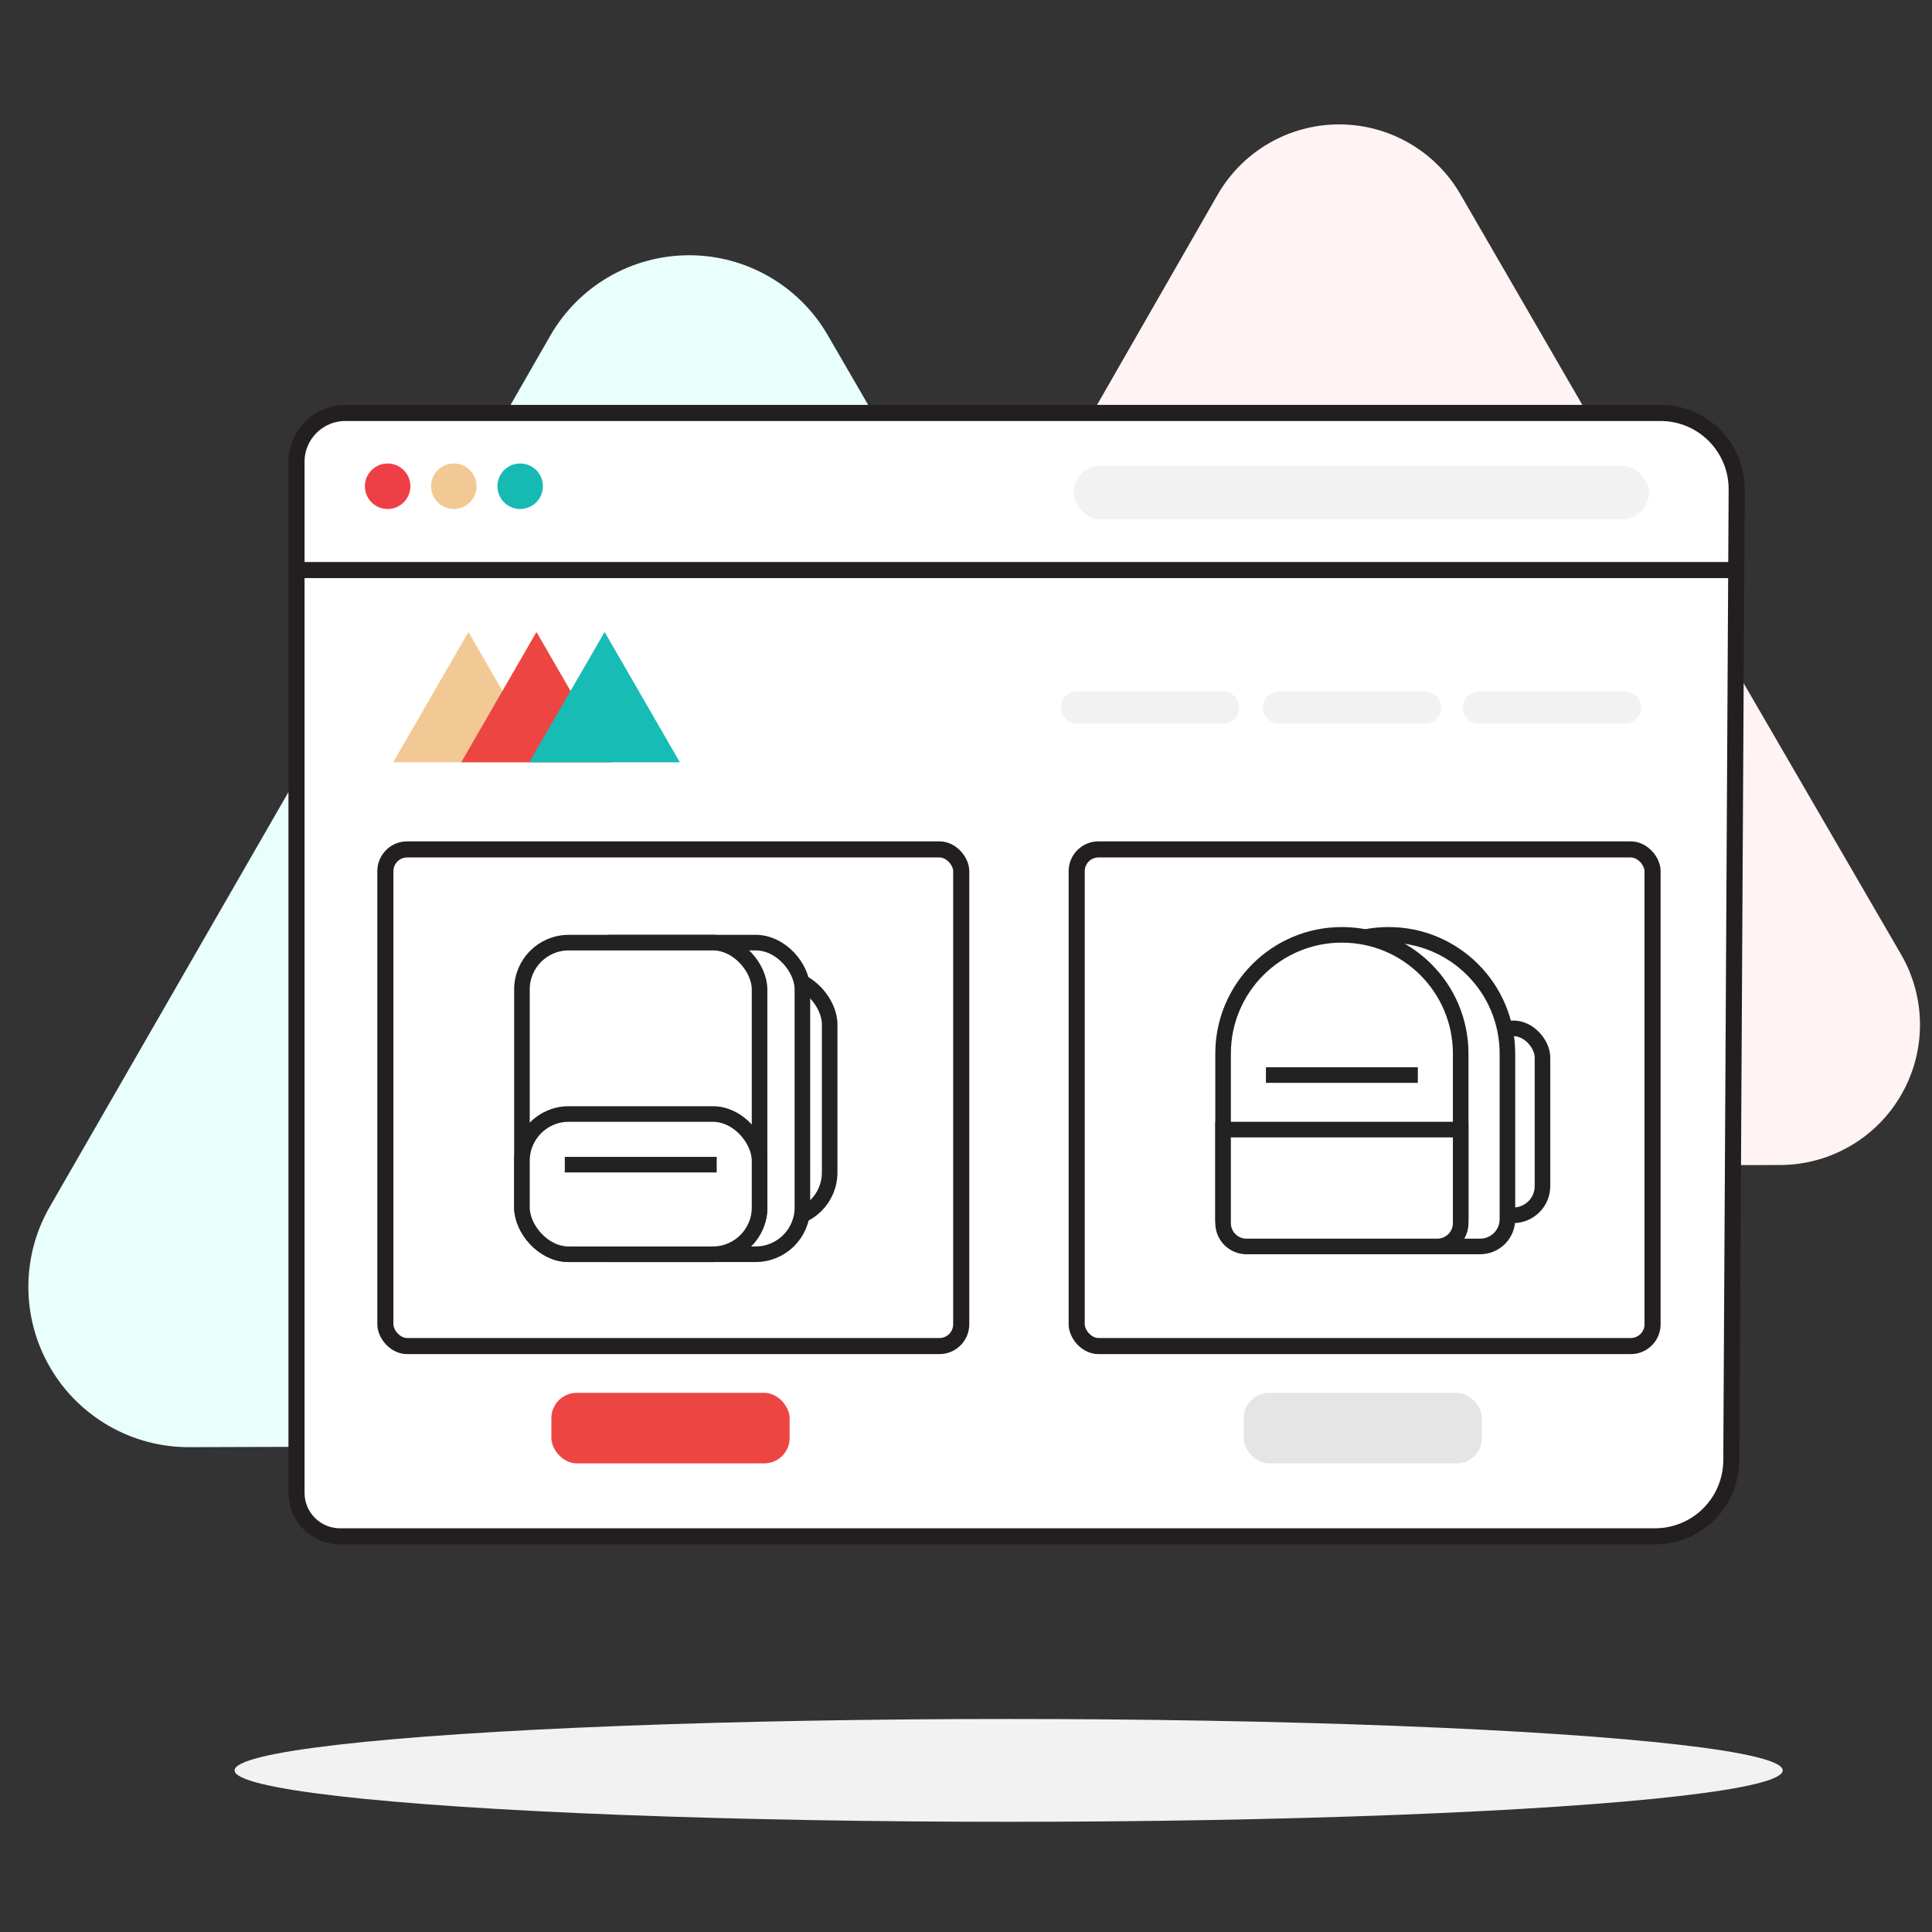 <?xml version="1.0" encoding="UTF-8"?>
<svg width="496px" height="496px" viewBox="0 0 496 496" version="1.1" xmlns="http://www.w3.org/2000/svg" xmlns:xlink="http://www.w3.org/1999/xlink">
    <rect x="0" y="0" width="496" height="496" fill="#333333" stroke="none"/>
    <title>backpacks-1</title>
    <g id="Page-1" stroke="none" stroke-width="1" fill="none" fill-rule="evenodd">
        <g id="backpacks-1">
            <g id="dress_step-1-copy">
                <g id="Group-11">
                    <rect id="Rectangle" x="0" y="0" width="495.919" height="495.919"></rect>
                    <g id="Group-7" transform="translate(7.097, 31.893)">
                        <g id="1">
                            <ellipse id="Oval" fill="#F2F2F2" fill-rule="nonzero" cx="251.855" cy="422.617" rx="198.726" ry="13.197"></ellipse>
                            <path d="M205.404,54.149 C198.038,41.424 184.436,33.602 169.733,33.636 C155.03,33.67 141.464,41.555 134.157,54.314 L70.046,166.089 L5.714,277.864 C-1.668,290.627 -1.66,306.364 5.736,319.119 C13.132,331.875 26.786,339.7 41.53,339.634 L170.359,339.247 L299.353,339.027 C314.044,338.985 327.598,331.117 334.92,318.382 C342.242,305.646 342.222,289.974 334.867,277.257 L270.122,165.758 L205.404,54.149 Z" id="Path" fill="#E9FFFC" fill-rule="nonzero"></path>
                            <path d="M367.873,18.057 C361.449,6.912 349.563,0.044 336.699,0.044 C323.835,0.044 311.949,6.912 305.525,18.057 L249.348,115.973 L193.172,213.752 C186.772,224.881 186.787,238.577 193.211,249.692 C199.635,260.807 211.494,267.658 224.332,267.67 L337.153,267.422 L449.92,267.201 C462.774,267.162 474.631,260.274 481.034,249.128 C487.436,237.982 487.412,224.269 480.97,213.146 L424.353,115.615 L367.873,18.057 Z" id="Path" fill="#FFF3F4" fill-rule="nonzero"></path>
                            <path d="M81.562,74.123 L419.201,74.123 C430.004,74.123 438.762,82.881 438.762,93.685 L437.384,342.939 C437.384,348.134 435.32,353.117 431.647,356.791 C427.973,360.464 422.991,362.528 417.795,362.528 L80.185,362.528 C74.076,362.528 69.102,357.616 69.026,351.508 L69.026,86.576 C69.072,79.685 74.671,74.123 81.562,74.123 Z" id="Path" stroke="#231F20" stroke-width="4.133" fill="#FFFFFF" fill-rule="nonzero"></path>
                            <circle id="Oval" fill="#EE3F47" fill-rule="nonzero" cx="92.417" cy="92.941" r="5.841"></circle>
                            <circle id="Oval" fill="#F2C994" fill-rule="nonzero" cx="109.416" cy="92.941" r="5.841"></circle>
                            <circle id="Oval" fill="#15BAB3" fill-rule="nonzero" cx="126.443" cy="92.941" r="5.841"></circle>
                            <rect id="Rectangle" stroke="#231F20" stroke-width="4.133" fill="#FFFFFF" fill-rule="nonzero" x="91.839" y="186.174" width="147.839" height="127.506" rx="5.593"></rect>
                            <rect id="Rectangle" stroke="#231F20" stroke-width="4.133" fill="#FFFFFF" fill-rule="nonzero" x="269.323" y="186.174" width="147.839" height="127.506" rx="5.593"></rect>
                            <line x1="70.266" y1="114.458" x2="436.723" y2="114.458" id="Path" stroke="#231F20" stroke-width="4.133" fill="#FFFFFF" fill-rule="nonzero"></line>
                            <rect id="Rectangle" fill="#F2F2F2" fill-rule="nonzero" x="268.524" y="87.679" width="147.729" height="13.748" rx="6.86"></rect>
                            <polygon id="Path" fill="#F2C994" fill-rule="nonzero" points="93.85 163.802 113.163 130.355 132.477 163.802"></polygon>
                            <polygon id="Path" fill="#ED4642" fill-rule="nonzero" style="mix-blend-mode: multiply;" points="111.317 163.802 130.631 130.355 149.972 163.802"></polygon>
                            <polygon id="Path" fill="#17BCB5" fill-rule="nonzero" style="mix-blend-mode: multiply;" points="128.785 163.802 148.126 130.355 167.439 163.802"></polygon>
                            <line x1="269.35" y1="149.751" x2="306.902" y2="149.751" id="Path" stroke="#F2F2F2" stroke-width="8.265" stroke-linecap="round"></line>
                            <line x1="321.257" y1="149.751" x2="358.809" y2="149.751" id="Path" stroke="#F2F2F2" stroke-width="8.265" stroke-linecap="round"></line>
                            <line x1="372.557" y1="149.751" x2="410.109" y2="149.751" id="Path" stroke="#F2F2F2" stroke-width="8.265" stroke-linecap="round"></line>
                            <rect id="Rectangle" fill="#E5E5E5" fill-rule="nonzero" x="312.192" y="325.692" width="61.163" height="18.101" rx="6.502"></rect>
                            <rect id="Rectangle" fill="#ED4642" fill-rule="nonzero" x="134.46" y="325.692" width="61.163" height="18.101" rx="6.502"></rect>
                        </g>
                    </g>
                </g>
            </g>
            <g id="Group-15" transform="translate(132, 240)">
                <rect id="Rectangle-Copy-8" stroke="#222222" stroke-width="4" fill="#FFFFFF" x="20" y="11" width="61" height="62" rx="12"></rect>
                <rect id="Rectangle-Copy-6" stroke="#222222" stroke-width="4" fill="#FFFFFF" x="13" y="2" width="61" height="80" rx="12"></rect>
                <rect id="Rectangle" stroke="#222222" stroke-width="4" fill="#FFFFFF" x="2" y="2" width="61" height="80" rx="12"></rect>
                <rect id="Rectangle-Copy-7" stroke="#222222" stroke-width="4" fill="#FFFFFF" x="2" y="46" width="61" height="36" rx="12"></rect>
                <rect id="Rectangle" stroke="#222222" stroke-width="4" x="249" y="24" width="15" height="48" rx="7.5"></rect>
                <rect id="Rectangle" fill="#222222" x="13" y="57" width="39" height="4"></rect>
            </g>
            <g id="Group-15-Copy" transform="translate(312, 238)">
                <path d="M44.5,2 C36.078,2 28.453,5.414 22.933,10.933 C17.414,16.453 14,24.078 14,32.5 L14,75 C14,76.933 14.784,78.683 16.05,79.95 C17.317,81.216 19.067,82 21,82 L68,82 C69.933,82 71.683,81.216 72.95,79.95 C74.216,78.683 75,76.933 75,75 L75,32.5 C75,24.078 71.586,16.453 66.067,10.933 C60.547,5.414 52.922,2 44.5,2 Z" id="Rectangle-Copy-9" stroke="#222222" stroke-width="4" fill="#FFFFFF"></path>
                <path d="M32.5,2 C24.078,2 16.453,5.414 10.933,10.933 C5.414,16.453 2,24.078 2,32.5 L2,75 C2,76.933 2.784,78.683 4.05,79.95 C5.317,81.216 7.067,82 9,82 L56,82 C57.933,82 59.683,81.216 60.95,79.95 C62.216,78.683 63,76.933 63,75 L63,32.5 C63,24.078 59.586,16.453 54.067,10.933 C48.547,5.414 40.922,2 32.5,2 Z" id="Rectangle" stroke="#222222" stroke-width="4" fill="#FFFFFF"></path>
                <path d="M63,52 L2,52 L2,76 C2,77.657 2.672,79.157 3.757,80.243 C4.843,81.328 6.343,82 8,82 L57,82 C58.657,82 60.157,81.328 61.243,80.243 C62.328,79.157 63,77.657 63,76 L63,52 Z" id="Rectangle" stroke="#222222" stroke-width="4" fill="#FFFFFF"></path>
                <rect id="Rectangle" fill="#222222" x="13" y="36" width="39" height="4"></rect>
            </g>
        </g>
    </g>
</svg>